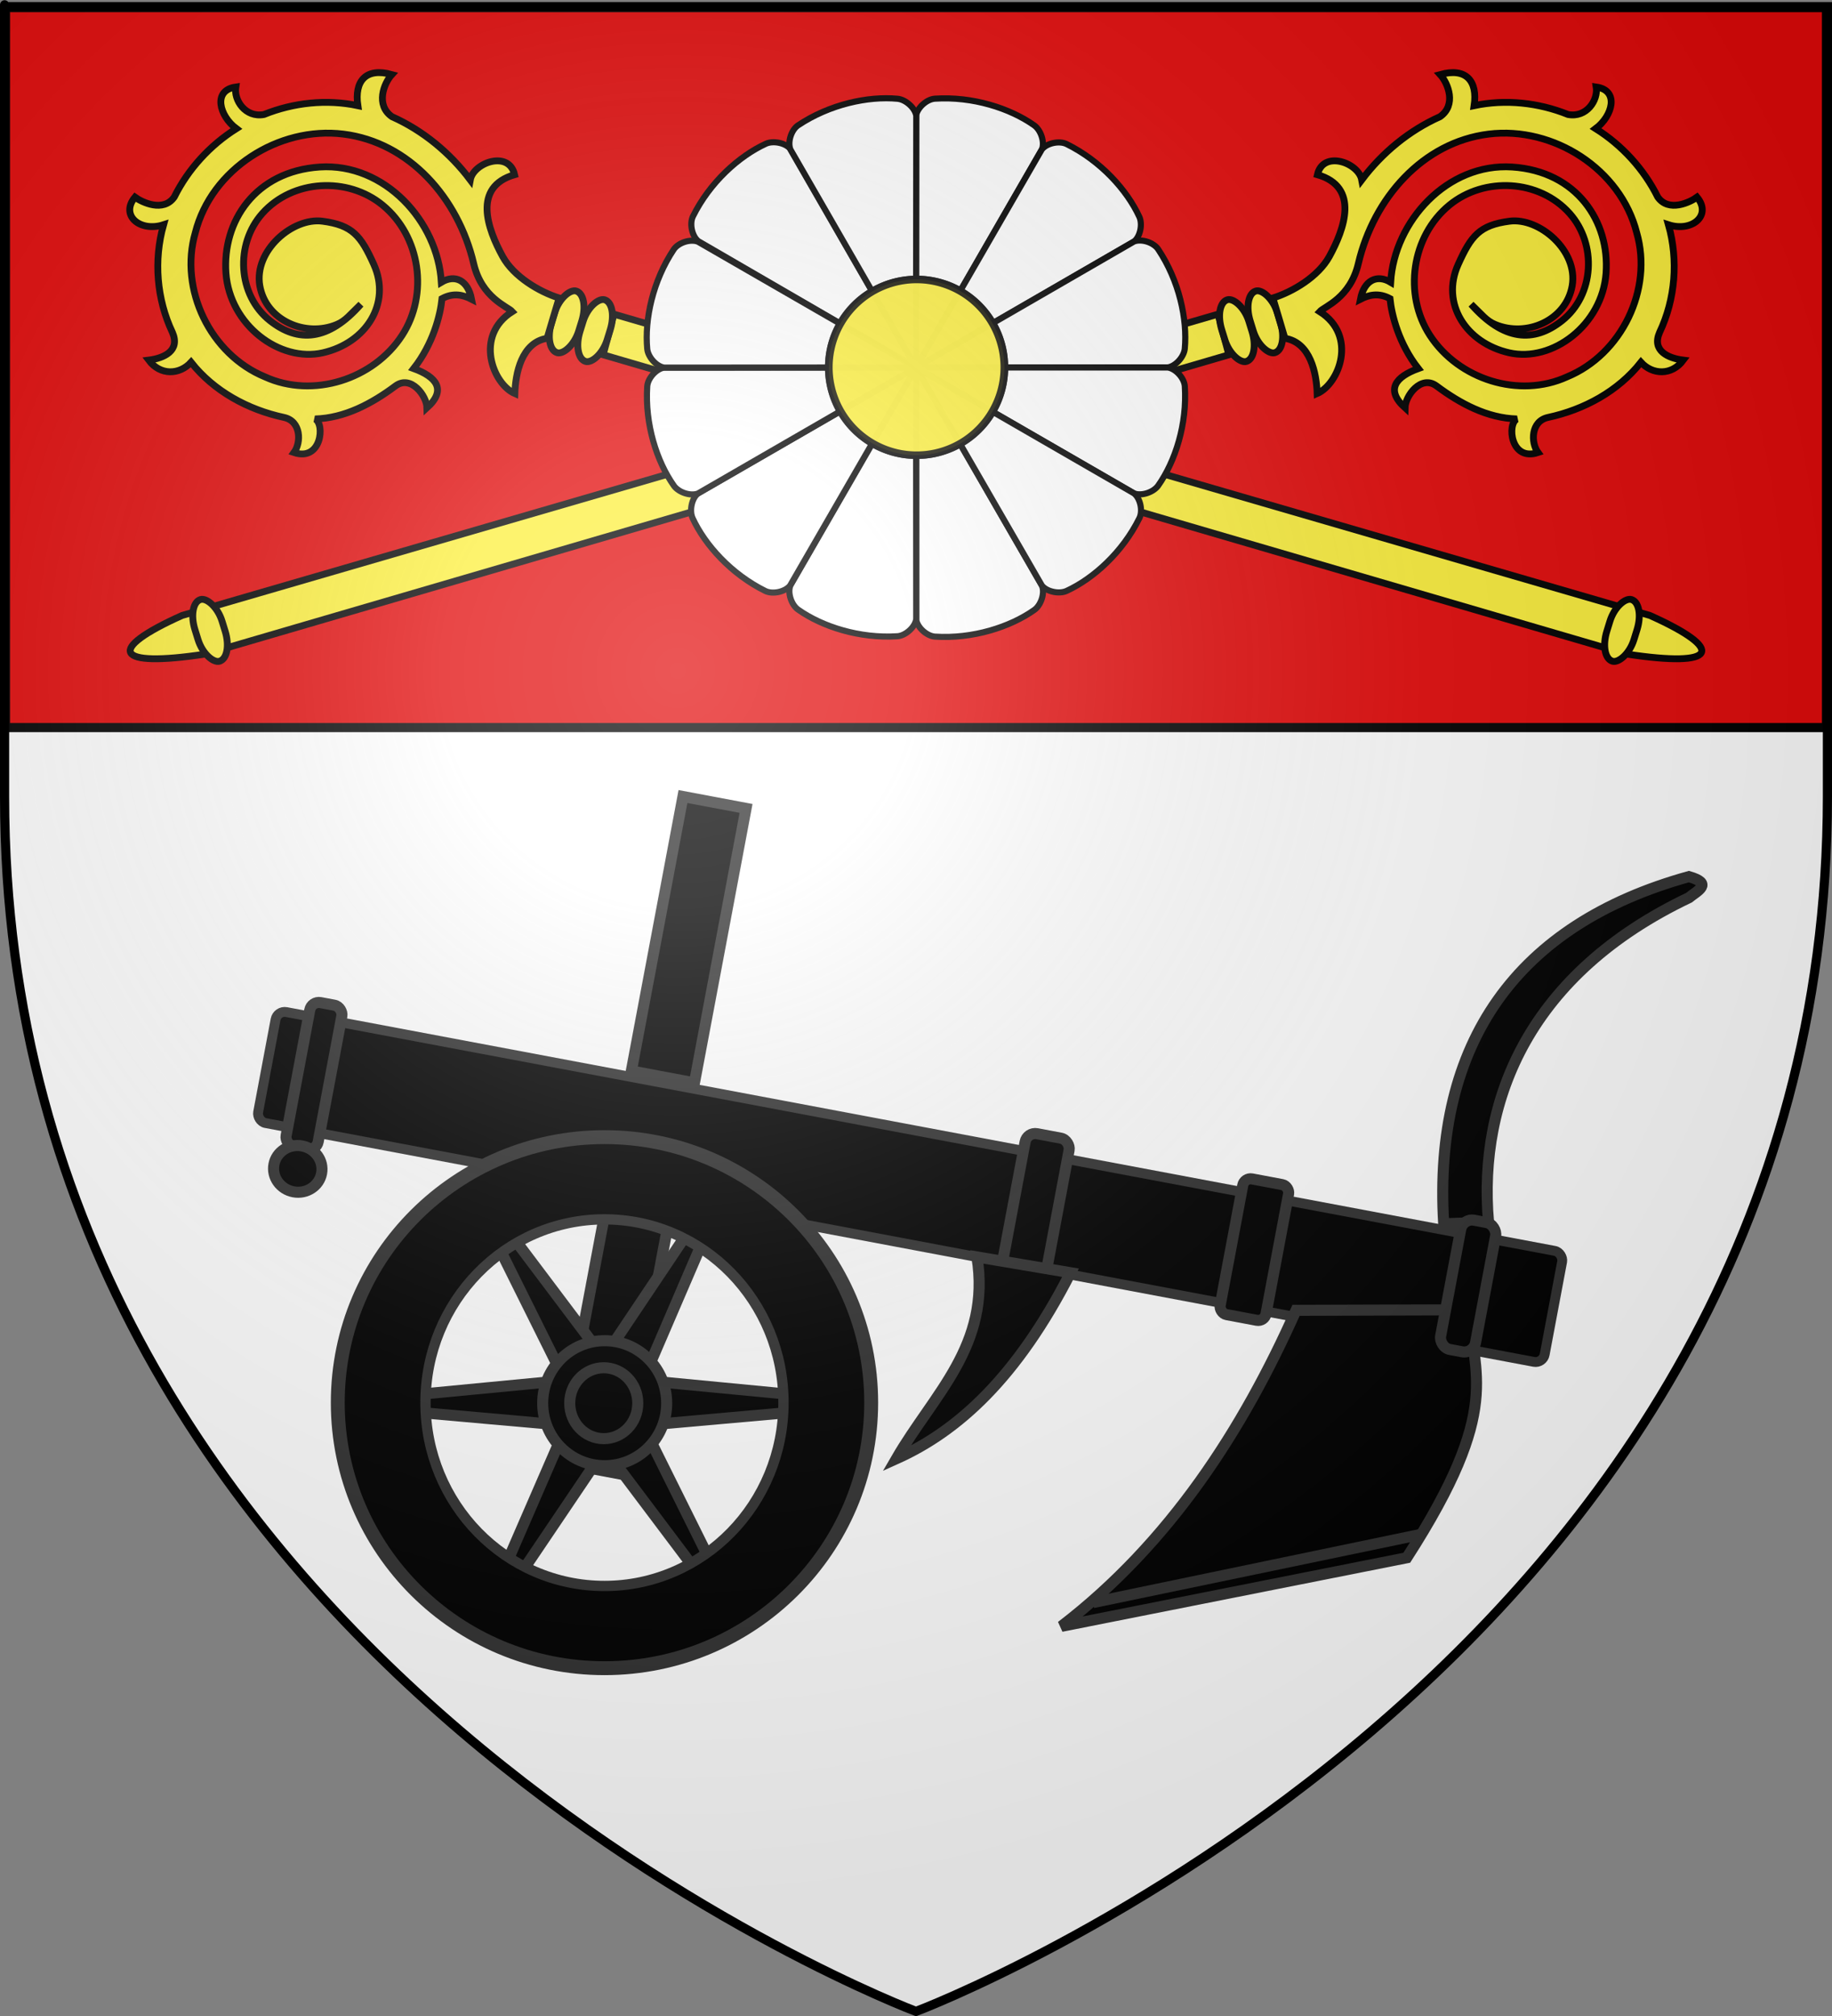 <?xml version="1.0" encoding="UTF-8" standalone="no"?>
<svg
   xmlns:dc="http://purl.org/dc/elements/1.1/"
   xmlns:cc="http://web.resource.org/cc/"
   xmlns:rdf="http://www.w3.org/1999/02/22-rdf-syntax-ns#"
   xmlns:svg="http://www.w3.org/2000/svg"
   xmlns="http://www.w3.org/2000/svg"
   xmlns:xlink="http://www.w3.org/1999/xlink"
   xmlns:sodipodi="http://sodipodi.sourceforge.net/DTD/sodipodi-0.dtd"
   xmlns:inkscape="http://www.inkscape.org/namespaces/inkscape"
   height="660"
   width="600"
   version="1.0"
   id="svg2"
   sodipodi:version="0.32"
   inkscape:version="0.44.1"
   sodipodi:docname="Gommersdorf (68).svg"
   sodipodi:docbase="C:\Documents and Settings\Propriétaire\Mes documents\image blason\Blason du 68 à envoyer"
   inkscape:export-filename="/Users/olivier/Desktop/Blason Rouge/Blason_Vide_3D.png"
   inkscape:export-xdpi="144"
   inkscape:export-ydpi="144">
  <rect width="100%" height="100%" fill="#808080" stroke="none"/>
  <sodipodi:namedview
     inkscape:window-height="712"
     inkscape:window-width="1024"
     inkscape:pageshadow="2"
     inkscape:pageopacity="0.0"
     guidetolerance="10.0"
     gridtolerance="10.0"
     objecttolerance="10.0"
     borderopacity="1.0"
     bordercolor="#666666"
     pagecolor="#ffffff"
     id="base"
     showgrid="false"
     height="660px"
     inkscape:zoom="0.89095454"
     inkscape:cx="311.30202"
     inkscape:cy="389.78268"
     inkscape:window-x="-4"
     inkscape:window-y="-4"
     inkscape:current-layer="layer2"
     showguides="true"
     inkscape:guide-bbox="true" />
  <desc
     id="desc4">Flag of Canton of Valais (Wallis)</desc>
  <defs
     id="defs6">
    <linearGradient
       id="linearGradient2893">
      <stop
         style="stop-color:white;stop-opacity:0.314;"
         offset="0"
         id="stop2895" />
      <stop
         id="stop2897"
         offset="0.19"
         style="stop-color:white;stop-opacity:0.251;" />
      <stop
         style="stop-color:#6b6b6b;stop-opacity:0.125;"
         offset="0.6"
         id="stop2901" />
      <stop
         style="stop-color:black;stop-opacity:0.125;"
         offset="1"
         id="stop2899" />
    </linearGradient>
    <linearGradient
       id="linearGradient2885">
      <stop
         id="stop2887"
         offset="0"
         style="stop-color:white;stop-opacity:1;" />
      <stop
         style="stop-color:white;stop-opacity:1;"
         offset="0.229"
         id="stop2891" />
      <stop
         id="stop2889"
         offset="1"
         style="stop-color:black;stop-opacity:1;" />
    </linearGradient>
    <linearGradient
       id="linearGradient2955">
      <stop
         id="stop2867"
         offset="0"
         style="stop-color:#fd0000;stop-opacity:1;" />
      <stop
         style="stop-color:#e77275;stop-opacity:0.659;"
         offset="0.5"
         id="stop2873" />
      <stop
         style="stop-color:black;stop-opacity:0.323;"
         offset="1"
         id="stop2959" />
    </linearGradient>
    <radialGradient
       inkscape:collect="always"
       xlink:href="#linearGradient2955"
       id="radialGradient2961"
       cx="225.524"
       cy="218.901"
       fx="225.524"
       fy="218.901"
       r="300"
       gradientTransform="matrix(-4.167939e-4,2.183,-1.884,-3.599562e-4,615.597,-289.121)"
       gradientUnits="userSpaceOnUse" />
    <polygon
       id="star"
       transform="scale(53,53)"
       points="0,-1 0.588,0.809 -0.951,-0.309 0.951,-0.309 -0.588,0.809 0,-1 " />
    <clipPath
       id="clip">
      <path
         d="M 0,-200 L 0,600 L 300,600 L 300,-200 L 0,-200 z "
         id="path10" />
    </clipPath>
    <radialGradient
       inkscape:collect="always"
       xlink:href="#linearGradient2955"
       id="radialGradient1911"
       gradientUnits="userSpaceOnUse"
       gradientTransform="matrix(-4.167939e-4,2.183,-1.884,-3.599562e-4,615.597,-289.121)"
       cx="225.524"
       cy="218.901"
       fx="225.524"
       fy="218.901"
       r="300" />
    <radialGradient
       inkscape:collect="always"
       xlink:href="#linearGradient2955"
       id="radialGradient2865"
       gradientUnits="userSpaceOnUse"
       gradientTransform="matrix(0,1.749,-1.593,-1.049767e-7,551.788,-191.29)"
       cx="225.524"
       cy="218.901"
       fx="225.524"
       fy="218.901"
       r="300" />
    <radialGradient
       inkscape:collect="always"
       xlink:href="#linearGradient2955"
       id="radialGradient2871"
       gradientUnits="userSpaceOnUse"
       gradientTransform="matrix(0,1.386,-1.323,-5.741131e-8,-158.082,-109.541)"
       cx="225.524"
       cy="218.901"
       fx="225.524"
       fy="218.901"
       r="300" />
    <radialGradient
       inkscape:collect="always"
       xlink:href="#linearGradient2893"
       id="radialGradient3163"
       gradientUnits="userSpaceOnUse"
       gradientTransform="matrix(1.353,0,0,1.349,-77.629,-85.747)"
       cx="221.445"
       cy="226.331"
       fx="221.445"
       fy="226.331"
       r="300" />
    <style
       type="text/css"
       id="style8171">
   
    .str1 {stroke:#1F1A17}
    .str0 {stroke:#1F1A17}
    .fil5 {fill:none}
    .fil0 {fill:#0064A8}
    .fil4 {fill:#C2C1C1}
    .fil3 {fill:#DA251D}
    .fil1 {fill:#FFF500}
    .fil2 {fill:#FFFFFF}
   
  </style>
    <style
       type="text/css"
       id="style561">.fil1 {fill:#00923F}
    .fil0 {fill:#1F1A17}
    .fil4 {fill:#C2C1C1}
    .fil3 {fill:#DA251D}
    .fil2 {fill:white}
    .fil5 {fill:#FACF00}</style>
    <radialGradient
       r="300"
       fy="218.901"
       fx="225.524"
       cy="218.901"
       cx="225.524"
       gradientTransform="matrix(0,1.386,-1.323,-5.741131e-8,-158.082,-109.541)"
       gradientUnits="userSpaceOnUse"
       id="radialGradient11381"
       xlink:href="#linearGradient2955"
       inkscape:collect="always" />
    <radialGradient
       r="300"
       fy="218.901"
       fx="225.524"
       cy="218.901"
       cx="225.524"
       gradientTransform="matrix(0,1.749,-1.593,-1.049767e-7,551.788,-191.29)"
       gradientUnits="userSpaceOnUse"
       id="radialGradient11379"
       xlink:href="#linearGradient2955"
       inkscape:collect="always" />
    <radialGradient
       r="300"
       fy="218.901"
       fx="225.524"
       cy="218.901"
       cx="225.524"
       gradientTransform="matrix(-4.167939e-4,2.183,-1.884,-3.599562e-4,615.597,-289.121)"
       gradientUnits="userSpaceOnUse"
       id="radialGradient11377"
       xlink:href="#linearGradient2955"
       inkscape:collect="always" />
    <clipPath
       id="clipPath11373">
      <path
         id="path11375"
         d="M 0,-200 L 0,600 L 300,600 L 300,-200 L 0,-200 z " />
    </clipPath>
    <polygon
       points="0,-1 0.588,0.809 -0.951,-0.309 0.951,-0.309 -0.588,0.809 0,-1 "
       transform="scale(53,53)"
       id="polygon11371" />
    <radialGradient
       gradientUnits="userSpaceOnUse"
       gradientTransform="matrix(-4.167939e-4,2.183,-1.884,-3.599562e-4,615.597,-289.121)"
       r="300"
       fy="218.901"
       fx="225.524"
       cy="218.901"
       cx="225.524"
       id="radialGradient11369"
       xlink:href="#linearGradient2955"
       inkscape:collect="always" />
    <linearGradient
       id="linearGradient11361">
      <stop
         style="stop-color:#fd0000;stop-opacity:1;"
         offset="0"
         id="stop11363" />
      <stop
         id="stop11365"
         offset="0.5"
         style="stop-color:#e77275;stop-opacity:0.659;" />
      <stop
         id="stop11367"
         offset="1"
         style="stop-color:black;stop-opacity:0.323;" />
    </linearGradient>
    <linearGradient
       id="linearGradient11353">
      <stop
         style="stop-color:white;stop-opacity:1;"
         offset="0"
         id="stop11355" />
      <stop
         id="stop11357"
         offset="0.229"
         style="stop-color:white;stop-opacity:1;" />
      <stop
         style="stop-color:black;stop-opacity:1;"
         offset="1"
         id="stop11359" />
    </linearGradient>
    <linearGradient
       id="linearGradient11343">
      <stop
         id="stop11345"
         offset="0"
         style="stop-color:white;stop-opacity:0.314;" />
      <stop
         style="stop-color:white;stop-opacity:0.251;"
         offset="0.19"
         id="stop11347" />
      <stop
         id="stop11349"
         offset="0.6"
         style="stop-color:#6b6b6b;stop-opacity:0.125;" />
      <stop
         id="stop11351"
         offset="1"
         style="stop-color:black;stop-opacity:0.125;" />
    </linearGradient>
  </defs>
  <g
     inkscape:groupmode="layer"
     id="layer3"
     inkscape:label="Fond écu"
     style="display:inline">
    <path
       id="path2855"
       style="fill:white;fill-opacity:1;fill-rule:evenodd;stroke:none;stroke-width:1px;stroke-linecap:butt;stroke-linejoin:miter;stroke-opacity:1"
       d="M 300,658.5 C 300,658.5 598.5,546.18 598.5,260.728 C 598.5,-24.723 598.5,2.176 598.5,2.176 L 1.5,2.176 L 1.5,260.728 C 1.5,546.18 300,658.5 300,658.5 z "
       sodipodi:nodetypes="cccccc" />
    <path
       style="opacity:1;fill:#e20909;fill-opacity:1;stroke:black;stroke-width:3;stroke-miterlimit:4;stroke-dasharray:none;stroke-opacity:1"
       d="M 1.798,2.485 L 1.798,238.202 L 598.202,238.202 C 598.202,144.891 598.202,2.485 598.202,2.485 L 1.798,2.485 z "
       id="rect3182" />
    <g
       id="g6345"
       transform="matrix(0.385,0,0,0.385,266.651,-301.103)"
       style="fill:white;fill-opacity:1;stroke:black;stroke-width:1.818;stroke-miterlimit:4;stroke-dasharray:none;stroke-opacity:1" />
    <g
       id="g10360">
      <rect
         transform="matrix(0.983,0.185,-0.185,0.983,0,0)"
         inkscape:transform-center-y="-125.69233"
         inkscape:transform-center-x="234.24919"
         id="rect3393"
         style="fill:black;fill-opacity:1;stroke:#313131;stroke-width:3.627;stroke-miterlimit:4;stroke-dasharray:none;stroke-opacity:1"
         y="214.843"
         x="267.981"
         ry="0"
         height="91.398"
         width="21.022" />
      <rect
         transform="matrix(0.983,0.185,-0.185,0.983,0,0)"
         inkscape:transform-center-x="161.74929"
         inkscape:transform-center-y="-44.755476"
         id="rect3395"
         style="fill:black;fill-opacity:1;stroke:#313131;stroke-width:3.222;stroke-miterlimit:4;stroke-dasharray:none;stroke-opacity:1"
         y="308.19"
         x="150.387"
         ry="3.03"
         height="36.964"
         width="428.649"
         rx="3.03" />
      <path
         id="path3357"
         style="fill:black;fill-opacity:1;fill-rule:evenodd;stroke:#313131;stroke-width:3.627;stroke-linecap:butt;stroke-linejoin:miter;stroke-miterlimit:4;stroke-dasharray:none;stroke-opacity:1"
         d="M 424.465,428.977 C 407.167,467.856 383.295,505.043 347.609,532.43 L 460.734,509.977 C 492.68,460.356 481.944,450.316 481.459,428.802 L 424.465,428.977 z " />
      <path
         id="path3359"
         style="fill:black;fill-opacity:1;fill-rule:evenodd;stroke:#313131;stroke-width:3.627;stroke-linecap:butt;stroke-linejoin:miter;stroke-miterlimit:4;stroke-dasharray:none;stroke-opacity:1"
         d="M 357.972,524.658 L 465.915,502.206" />
      <path
         id="path3361"
         style="fill:black;fill-opacity:1;fill-rule:evenodd;stroke:#313131;stroke-width:3.627;stroke-linecap:butt;stroke-linejoin:miter;stroke-miterlimit:4;stroke-dasharray:none;stroke-opacity:1"
         d="M 487.503,400.107 C 483.977,359.343 501.42,318.545 553.133,293.893 C 555.963,291.59 561.151,289.287 553.133,286.984 C 496.872,302.566 469.214,341.314 472.823,400.647 L 487.503,400.107 z " />
      <rect
         transform="matrix(0.983,0.185,-0.185,0.983,0,0)"
         inkscape:transform-center-y="-12.339324"
         inkscape:transform-center-x="-20.958083"
         id="rect3363"
         style="fill:black;fill-opacity:1;stroke:#313131;stroke-width:3.627;stroke-miterlimit:4;stroke-dasharray:none;stroke-opacity:1"
         y="303.212"
         x="544.446"
         ry="3.759"
         height="43.047"
         width="11.632"
         rx="3.759" />
      <rect
         transform="matrix(0.983,0.185,-0.185,0.983,0,0)"
         inkscape:transform-center-y="-39.549599"
         inkscape:transform-center-x="120.40107"
         id="rect3367"
         style="fill:black;fill-opacity:1;stroke:#313131;stroke-width:3.627;stroke-miterlimit:4;stroke-dasharray:none;stroke-opacity:1"
         y="301.853"
         x="398.981"
         ry="3.352"
         height="44.575"
         width="14.655"
         rx="3.352" />
      <rect
         transform="matrix(0.983,0.185,-0.185,0.983,0,0)"
         inkscape:transform-center-y="-81.117439"
         inkscape:transform-center-x="356.94453"
         id="rect3369"
         style="fill:black;fill-opacity:1;stroke:#313131;stroke-width:3.627;stroke-miterlimit:4;stroke-dasharray:none;stroke-opacity:1"
         y="303.075"
         x="160.815"
         ry="3.03"
         height="47.933"
         width="10.686"
         rx="3.03" />
      <path
         inkscape:transform-center-y="-50.578519"
         inkscape:transform-center-x="362.22606"
         id="path3371"
         style="fill:black;fill-opacity:1;stroke:#313131;stroke-width:3.627;stroke-miterlimit:4;stroke-dasharray:none;stroke-opacity:1"
         d="M 105.321,384.139 C 104.544,388.284 100.418,390.988 96.108,390.176 C 91.797,389.365 88.936,385.346 89.719,381.202 C 90.497,377.057 94.623,374.353 98.933,375.165 C 103.243,375.976 106.104,379.995 105.321,384.139 L 105.321,384.139 z " />
      <path
         inkscape:transform-center-y="11.273116"
         inkscape:transform-center-x="137.65032"
         id="path3391"
         style="fill:black;fill-opacity:1;fill-rule:evenodd;stroke:#313131;stroke-width:3.627;stroke-linecap:butt;stroke-linejoin:miter;stroke-miterlimit:4;stroke-dasharray:none;stroke-opacity:1"
         d="M 319.963,411.499 L 350.611,416.667 C 333.085,450.976 313.779,468.476 293.582,477.546 C 305.882,456.282 324.589,440.546 319.963,411.499 z " />
      <rect
         transform="matrix(0.983,0.185,-0.185,0.983,0,0)"
         inkscape:transform-center-y="-24.25305"
         inkscape:transform-center-x="49.03016"
         id="rect3365"
         style="fill:black;fill-opacity:1;stroke:#313131;stroke-width:3.627;stroke-miterlimit:4;stroke-dasharray:none;stroke-opacity:1"
         y="303.38"
         x="471.645"
         ry="2.597"
         height="45.186"
         width="15.265"
         rx="2.597" />
      <rect
         transform="matrix(0.983,0.185,-0.185,0.983,0,0)"
         inkscape:transform-center-y="-125.69233"
         inkscape:transform-center-x="234.24919"
         id="rect9471"
         style="fill:black;fill-opacity:1;stroke:#313131;stroke-width:3.627;stroke-miterlimit:4;stroke-dasharray:none;stroke-opacity:1;display:inline"
         y="345.147"
         x="268.082"
         ry="0"
         height="91.398"
         width="21.022" />
      <g
         id="g8497"
         transform="translate(340.474,34.204)"
         style="stroke:#313131;stroke-opacity:1">
        <g
           transform="translate(-29.494,31.208)"
           style="fill:black"
           id="g8487">
          <path
             id="path3387"
             style="fill:black;fill-rule:evenodd;stroke:#313131;stroke-width:3.627;stroke-linecap:butt;stroke-linejoin:miter;stroke-miterlimit:4;stroke-dasharray:none;stroke-opacity:1"
             d="M -173.752,391.078 L -131.314,387.014 L -131.314,400.753 L -173.744,396.99 L -173.752,391.078 z "
             sodipodi:nodetypes="ccccc" />
          <path
             id="path4937"
             style="fill:black;fill-rule:evenodd;stroke:#313131;stroke-width:3.627;stroke-linecap:butt;stroke-linejoin:miter;stroke-miterlimit:4;stroke-dasharray:none;stroke-opacity:1;display:inline"
             d="M -52.261,391.078 L -94.699,387.014 L -94.699,400.753 L -52.268,396.99 L -52.261,391.078 z "
             sodipodi:nodetypes="ccccc" />
          <path
             id="path4939"
             style="fill:black;fill-rule:evenodd;stroke:#313131;stroke-width:3.627;stroke-linecap:butt;stroke-linejoin:miter;stroke-miterlimit:4;stroke-dasharray:none;stroke-opacity:1;display:inline"
             d="M -81.242,341.944 L -98.092,381.105 L -110.137,374.496 L -86.429,339.107 L -81.242,341.944 z "
             sodipodi:nodetypes="ccccc"
             inkscape:transform-center-y="-22.829376"
             inkscape:transform-center-x="-1.8430697" />
          <path
             id="path5826"
             style="fill:black;fill-rule:evenodd;stroke:#313131;stroke-width:3.627;stroke-linecap:butt;stroke-linejoin:miter;stroke-miterlimit:4;stroke-dasharray:none;stroke-opacity:1;display:inline"
             d="M -144.736,445.622 L -127.748,406.521 L -115.726,413.172 L -139.559,448.478 L -144.736,445.622 z "
             sodipodi:nodetypes="ccccc"
             inkscape:transform-center-y="22.800011"
             inkscape:transform-center-x="1.8722386" />
          <path
             id="path7598"
             style="fill:black;fill-rule:evenodd;stroke:#313131;stroke-width:3.627;stroke-linecap:butt;stroke-linejoin:miter;stroke-miterlimit:4;stroke-dasharray:none;stroke-opacity:1;display:inline"
             d="M -147.127,343.886 L -128.152,382.063 L -116.488,374.803 L -142.103,340.769 L -147.127,343.886 z "
             sodipodi:nodetypes="ccccc"
             inkscape:transform-center-y="-22.497721"
             inkscape:transform-center-x="3.1392636" />
          <path
             id="path7600"
             style="fill:black;fill-rule:evenodd;stroke:#313131;stroke-width:3.627;stroke-linecap:butt;stroke-linejoin:miter;stroke-miterlimit:4;stroke-dasharray:none;stroke-opacity:1;display:inline"
             d="M -79.014,444.29 L -97.988,406.114 L -109.653,413.373 L -84.037,447.408 L -79.014,444.29 z "
             sodipodi:nodetypes="ccccc"
             inkscape:transform-center-y="22.497719"
             inkscape:transform-center-x="-3.1392599" />
          <path
             id="path3375"
             style="fill:black;fill-opacity:1;stroke:#313131;stroke-width:3.627;stroke-miterlimit:4;stroke-dasharray:none;stroke-opacity:1"
             d="M -92.635,393.969 C -92.629,405.27 -101.721,414.434 -112.938,414.434 C -124.155,414.434 -133.246,405.27 -133.241,393.969 C -133.246,382.667 -124.155,373.503 -112.938,373.503 C -101.721,373.503 -92.629,382.667 -92.635,393.969 z " />
          <path
             id="path3373"
             style="fill:black;fill-opacity:1;stroke:#313131;stroke-width:3.627;stroke-miterlimit:4;stroke-dasharray:none;stroke-opacity:1"
             d="M -102.099,393.969 C -102.096,400.379 -107.086,405.578 -113.243,405.578 C -119.4,405.578 -124.391,400.379 -124.387,393.969 C -124.391,387.558 -119.4,382.36 -113.243,382.36 C -107.086,382.36 -102.096,387.558 -102.099,393.969 L -102.099,393.969 z " />
        </g>
        <path
           d="M -69.842,425 C -69.842,465.633 -102.372,498.572 -142.5,498.572 C -182.628,498.572 -215.158,465.633 -215.158,425 C -215.158,384.367 -182.628,351.428 -142.5,351.428 C -102.372,351.428 -69.842,384.367 -69.842,425 L -69.842,425 z "
           style="fill:none;fill-opacity:1;stroke:black;stroke-width:27.842;stroke-miterlimit:4;stroke-dasharray:none;stroke-opacity:1"
           id="path3399" />
        <path
           d="M -55.149,425 C -55.149,473.009 -94.257,511.929 -142.5,511.929 C -190.743,511.929 -229.851,473.009 -229.851,425 C -229.851,376.991 -190.743,338.071 -142.5,338.071 C -94.257,338.071 -55.149,376.991 -55.149,425 L -55.149,425 z "
           style="fill:none;fill-opacity:1;stroke:#313131;stroke-width:4.55;stroke-miterlimit:4;stroke-dasharray:none;stroke-opacity:1"
           id="path3475" />
        <path
           d="M -83.879,425 C -83.868,458.141 -110.117,485.013 -142.5,485.013 C -174.883,485.013 -201.132,458.141 -201.121,425 C -201.132,391.859 -174.883,364.987 -142.5,364.987 C -110.117,364.987 -83.868,391.859 -83.879,425 L -83.879,425 z "
           style="fill:none;fill-opacity:1;stroke:#313131;stroke-width:3.374;stroke-miterlimit:4;stroke-dasharray:none;stroke-opacity:1"
           id="path3397" />
      </g>
    </g>
    <g
       transform="matrix(-0.222,0.759,0.759,0.222,-16.24,-263.41)"
       id="g11429"
       inkscape:transform-center-x="259.3675"
       inkscape:transform-center-y="-94.835697">
      <g
         id="g4590"
         transform="matrix(-1,0,0,1,725.392,101.015)">
        <path
           id="path2509"
           style="fill:#fcef3c;fill-opacity:1;fill-rule:evenodd;stroke:black;stroke-width:2.835;stroke-linecap:butt;stroke-linejoin:miter;stroke-miterlimit:4;stroke-dasharray:none;stroke-opacity:1"
           d="M 340.677,734.671 L 340.613,293.193 L 358.007,292.78 L 358.737,739.563 C 354.032,773.867 345.771,772.906 340.677,734.671 z " />
        <rect
           id="rect2511"
           style="fill:#fcef3c;fill-opacity:1;stroke:black;stroke-width:2.835;stroke-linecap:round;stroke-linejoin:round;stroke-miterlimit:4;stroke-dasharray:none;stroke-opacity:1"
           transform="matrix(1,1.594817e-2,-1.338914e-2,1,0,0)"
           y="275.676"
           x="339.695"
           ry="11.187"
           rx="11.188"
           height="11.757"
           width="26.724" />
        <rect
           id="rect2513"
           style="fill:#fcef3c;fill-opacity:1;stroke:black;stroke-width:2.835;stroke-linecap:round;stroke-linejoin:round;stroke-miterlimit:4;stroke-dasharray:none;stroke-opacity:1"
           transform="matrix(1,1.594817e-2,-1.338914e-2,1,0,0)"
           y="263.349"
           x="339.695"
           ry="11.187"
           rx="11.188"
           height="11.757"
           width="26.724" />
        <g
           id="g2768"
           style="fill:#fcef3c"
           transform="matrix(0.719,-0.693,0.695,0.721,145.969,-237.93)">
          <path
             id="path1576"
             style="fill:#fcef3c;fill-opacity:1;fill-rule:evenodd;stroke:black;stroke-width:2.835;stroke-linecap:butt;stroke-linejoin:miter;stroke-miterlimit:4;stroke-dasharray:none;stroke-opacity:1"
             d="M -152.227,364.335 C -167.231,367.131 -180.589,376.07 -190.366,387.796 C -195,393.353 -202.904,389.401 -205.191,384.73 C -213.885,393.065 -200.562,401.68 -196.889,398.868 C -202.323,409.909 -202.192,422.632 -200.272,434.639 C -199.005,442.568 -209.922,444.232 -214.358,442.019 C -211.545,452.907 -204.655,451.319 -197.377,444.69 C -192.027,456.542 -182.986,464.627 -177.147,468.483 C -177.089,473.843 -179.848,476.935 -183.058,479.199 C -175.302,481.51 -170.632,477.924 -171.003,471.378 C -147.889,481.771 -116.188,473.462 -105.3,448.952 C -94.412,424.442 -106.571,402.709 -126.244,394.197 C -145.918,385.685 -169.366,396.656 -174.105,414.426 C -178.844,432.197 -169.149,449.004 -151.51,450.051 C -138.44,450.827 -132.936,449.764 -125.722,439.55 C -118.508,429.335 -123.349,408.703 -137.324,404.207 C -151.298,399.712 -165.217,411.033 -166.399,425.018 C -166.735,428.988 -165.328,431.667 -163.614,437.657 C -170.908,418.715 -165.731,407.288 -152.22,401.257 C -136.468,394.226 -117.283,403.101 -111.282,419.022 C -104.624,436.684 -114.147,457.357 -131.361,464.645 C -150.122,472.586 -173.029,464.413 -182.946,446.821 C -193.645,427.84 -189.055,401.958 -171.812,388.616 C -153.093,372.946 -123.138,373.842 -105.465,390.739 C -85.231,408.783 -82.309,441.665 -97.731,463.877 C -113.406,486.454 -143.35,493.727 -170.366,486.796 C -184.597,483.145 -192.679,491.009 -195.43,491.721 C -196.968,473.098 -218.327,470.753 -226.022,476.952 C -218.765,481.041 -208.513,489.189 -211.942,499.374 C -207.007,504.193 -203.005,507.964 -199.459,511.5 C -193.397,505.46 -182.913,498.967 -173.339,498.779 C -160.406,498.526 -141.928,500.95 -145.6,518.84 C -135.393,521.512 -133.264,506.066 -138.991,501.608 C -125.139,499.343 -111.754,493.758 -100.71,485.046 C -93.264,481.185 -86.895,488.407 -85.2,493.078 C -77.582,484.986 -80.252,478.084 -90.092,474.664 C -81.658,464.491 -76.582,451.694 -75.272,438.577 C -72.963,431.073 -64.161,430.224 -59.745,433.515 C -56.482,424.349 -67.19,421.938 -75.147,425.733 C -76.168,412.887 -80.724,400.322 -88.304,389.889 C -91.962,382.927 -84.041,377.033 -80.803,375.445 C -84.591,366.433 -94.701,370.53 -96.429,380.639 C -107.512,370.172 -122.411,363.84 -137.647,363.233 C -145.993,362.654 -145.511,355.146 -143.297,349.229 C -151.216,350.475 -154.665,357.653 -152.227,364.335 z " />
        </g>
        <rect
           id="rect4588"
           style="fill:#fcef3c;fill-opacity:1;stroke:black;stroke-width:2.835;stroke-linecap:round;stroke-linejoin:round;stroke-miterlimit:4;stroke-dasharray:none;stroke-opacity:1"
           transform="matrix(1,1.594817e-2,-1.338914e-2,1,0,0)"
           y="718.58"
           x="345.897"
           ry="11.187"
           rx="11.188"
           height="11.757"
           width="26.724" />
      </g>
    </g>
    <g
       style="display:inline"
       transform="matrix(0.222,0.759,-0.759,0.222,616.24,-263.41)"
       id="g11438"
       inkscape:transform-center-x="-259.3675"
       inkscape:transform-center-y="-94.835611">
      <g
         id="g11440"
         transform="matrix(-1,0,0,1,725.392,101.015)">
        <path
           id="path11442"
           style="fill:#fcef3c;fill-opacity:1;fill-rule:evenodd;stroke:black;stroke-width:2.835;stroke-linecap:butt;stroke-linejoin:miter;stroke-miterlimit:4;stroke-dasharray:none;stroke-opacity:1"
           d="M 340.677,734.671 L 340.613,293.193 L 358.007,292.78 L 358.737,739.563 C 354.032,773.867 345.771,772.906 340.677,734.671 z " />
        <rect
           id="rect11444"
           style="fill:#fcef3c;fill-opacity:1;stroke:black;stroke-width:2.835;stroke-linecap:round;stroke-linejoin:round;stroke-miterlimit:4;stroke-dasharray:none;stroke-opacity:1"
           transform="matrix(1,1.594817e-2,-1.338914e-2,1,0,0)"
           y="275.676"
           x="339.695"
           ry="11.187"
           rx="11.188"
           height="11.757"
           width="26.724" />
        <rect
           id="rect11446"
           style="fill:#fcef3c;fill-opacity:1;stroke:black;stroke-width:2.835;stroke-linecap:round;stroke-linejoin:round;stroke-miterlimit:4;stroke-dasharray:none;stroke-opacity:1"
           transform="matrix(1,1.594817e-2,-1.338914e-2,1,0,0)"
           y="263.349"
           x="339.695"
           ry="11.187"
           rx="11.188"
           height="11.757"
           width="26.724" />
        <g
           id="g11448"
           style="fill:#fcef3c"
           transform="matrix(0.719,-0.693,0.695,0.721,145.969,-237.93)">
          <path
             id="path11450"
             style="fill:#fcef3c;fill-opacity:1;fill-rule:evenodd;stroke:black;stroke-width:2.835;stroke-linecap:butt;stroke-linejoin:miter;stroke-miterlimit:4;stroke-dasharray:none;stroke-opacity:1"
             d="M -152.227,364.335 C -167.231,367.131 -180.589,376.07 -190.366,387.796 C -195,393.353 -202.904,389.401 -205.191,384.73 C -213.885,393.065 -200.562,401.68 -196.889,398.868 C -202.323,409.909 -202.192,422.632 -200.272,434.639 C -199.005,442.568 -209.922,444.232 -214.358,442.019 C -211.545,452.907 -204.655,451.319 -197.377,444.69 C -192.027,456.542 -182.986,464.627 -177.147,468.483 C -177.089,473.843 -179.848,476.935 -183.058,479.199 C -175.302,481.51 -170.632,477.924 -171.003,471.378 C -147.889,481.771 -116.188,473.462 -105.3,448.952 C -94.412,424.442 -106.571,402.709 -126.244,394.197 C -145.918,385.685 -169.366,396.656 -174.105,414.426 C -178.844,432.197 -169.149,449.004 -151.51,450.051 C -138.44,450.827 -132.936,449.764 -125.722,439.55 C -118.508,429.335 -123.349,408.703 -137.324,404.207 C -151.298,399.712 -165.217,411.033 -166.399,425.018 C -166.735,428.988 -165.328,431.667 -163.614,437.657 C -170.908,418.715 -165.731,407.288 -152.22,401.257 C -136.468,394.226 -117.283,403.101 -111.282,419.022 C -104.624,436.684 -114.147,457.357 -131.361,464.645 C -150.122,472.586 -173.029,464.413 -182.946,446.821 C -193.645,427.84 -189.055,401.958 -171.812,388.616 C -153.093,372.946 -123.138,373.842 -105.465,390.739 C -85.231,408.783 -82.309,441.665 -97.731,463.877 C -113.406,486.454 -143.35,493.727 -170.366,486.796 C -184.597,483.145 -192.679,491.009 -195.43,491.721 C -196.968,473.098 -218.327,470.753 -226.022,476.952 C -218.765,481.041 -208.513,489.189 -211.942,499.374 C -207.007,504.193 -203.005,507.964 -199.459,511.5 C -193.397,505.46 -182.913,498.967 -173.339,498.779 C -160.406,498.526 -141.928,500.95 -145.6,518.84 C -135.393,521.512 -133.264,506.066 -138.991,501.608 C -125.139,499.343 -111.754,493.758 -100.71,485.046 C -93.264,481.185 -86.895,488.407 -85.2,493.078 C -77.582,484.986 -80.252,478.084 -90.092,474.664 C -81.658,464.491 -76.582,451.694 -75.272,438.577 C -72.963,431.073 -64.161,430.224 -59.745,433.515 C -56.482,424.349 -67.19,421.938 -75.147,425.733 C -76.168,412.887 -80.724,400.322 -88.304,389.889 C -91.962,382.927 -84.041,377.033 -80.803,375.445 C -84.591,366.433 -94.701,370.53 -96.429,380.639 C -107.512,370.172 -122.411,363.84 -137.647,363.233 C -145.993,362.654 -145.511,355.146 -143.297,349.229 C -151.216,350.475 -154.665,357.653 -152.227,364.335 z " />
        </g>
        <rect
           id="rect11452"
           style="fill:#fcef3c;fill-opacity:1;stroke:black;stroke-width:2.835;stroke-linecap:round;stroke-linejoin:round;stroke-miterlimit:4;stroke-dasharray:none;stroke-opacity:1"
           transform="matrix(1,1.594817e-2,-1.338914e-2,1,0,0)"
           y="718.58"
           x="345.897"
           ry="11.187"
           rx="11.188"
           height="11.757"
           width="26.724" />
      </g>
    </g>
    <g
       id="g20374"
       transform="translate(555.086,304.328)">
      <g
         style="fill:white"
         id="g20352">
        <path
           style="fill:white;fill-rule:evenodd;stroke:black;stroke-width:2;stroke-linecap:butt;stroke-linejoin:miter;stroke-miterlimit:4;stroke-dasharray:none;stroke-opacity:1"
           d="M -216.369,-263.285 C -224.294,-268.896 -236.559,-272.828 -248.902,-272.021 C -251.541,-271.849 -254.658,-269.098 -255.059,-266.434 L -255.059,-184.009 L -213.849,-255.382 C -212.865,-257.884 -214.233,-261.772 -216.369,-263.285 z "
           id="path13238"
           sodipodi:nodetypes="cscccs"
           inkscape:transform-center-x="-20.829685"
           inkscape:transform-center-y="-44.121084" />
        <path
           style="fill:white;fill-rule:evenodd;stroke:black;stroke-width:2;stroke-linecap:butt;stroke-linejoin:miter;stroke-miterlimit:4;stroke-dasharray:none;stroke-opacity:1;display:inline"
           d="M -304.252,-257.264 C -313.082,-253.224 -322.636,-244.587 -328.131,-233.505 C -329.306,-231.136 -328.49,-227.06 -326.387,-225.376 L -255.087,-184.022 L -296.151,-255.479 C -297.821,-257.585 -301.871,-258.353 -304.252,-257.264 z "
           id="path15020"
           sodipodi:nodetypes="cscccs"
           inkscape:transform-center-x="36.855499"
           inkscape:transform-center-y="-36.928967" />
        <path
           style="fill:white;fill-rule:evenodd;stroke:black;stroke-width:2;stroke-linecap:butt;stroke-linejoin:miter;stroke-miterlimit:4;stroke-dasharray:none;stroke-opacity:1;display:inline"
           d="M -261.13,-271.994 C -270.798,-272.899 -283.388,-270.182 -293.68,-263.321 C -295.881,-261.854 -297.207,-257.914 -296.225,-255.406 L -255.073,-183.989 L -255.001,-266.404 C -255.398,-269.063 -258.524,-271.75 -261.13,-271.994 z "
           id="path15022"
           sodipodi:nodetypes="cscccs"
           inkscape:transform-center-x="20.681342"
           inkscape:transform-center-y="-44.17219" />
        <path
           style="fill:white;fill-rule:evenodd;stroke:black;stroke-width:2;stroke-linecap:butt;stroke-linejoin:miter;stroke-miterlimit:4;stroke-dasharray:none;stroke-opacity:1;display:inline"
           d="M -181.939,-233.341 C -186,-242.162 -194.661,-251.695 -205.756,-257.163 C -208.128,-258.332 -212.202,-257.506 -213.881,-255.398 L -255.061,-183.998 L -183.704,-225.237 C -181.602,-226.912 -180.844,-230.964 -181.939,-233.341 z "
           id="path15024"
           sodipodi:nodetypes="cscccs"
           inkscape:transform-center-x="-36.895905"
           inkscape:transform-center-y="-36.871991" />
        <path
           style="fill:white;fill-rule:evenodd;stroke:black;stroke-width:2;stroke-linecap:butt;stroke-linejoin:miter;stroke-miterlimit:4;stroke-dasharray:none;stroke-opacity:1;display:inline"
           d="M -167.057,-190.184 C -166.164,-199.854 -168.897,-212.439 -175.771,-222.723 C -177.241,-224.922 -181.183,-226.244 -183.69,-225.258 L -255.055,-184.016 L -172.639,-184.048 C -169.981,-184.448 -167.298,-187.578 -167.057,-190.184 z "
           id="path15026"
           sodipodi:nodetypes="cscccs"
           inkscape:transform-center-x="-44.166036"
           inkscape:transform-center-y="-20.763662" />
        <path
           style="fill:white;fill-rule:evenodd;stroke:black;stroke-width:2;stroke-linecap:butt;stroke-linejoin:miter;stroke-miterlimit:4;stroke-dasharray:none;stroke-opacity:1;display:inline"
           d="M -216.334,-104.647 C -224.259,-99.036 -236.523,-95.105 -248.867,-95.911 C -251.506,-96.083 -254.622,-98.835 -255.023,-101.499 L -255.023,-183.923 L -213.814,-112.55 C -212.83,-110.049 -214.197,-106.16 -216.334,-104.647 z "
           id="path15028"
           sodipodi:nodetypes="cscccs"
           inkscape:transform-center-x="-20.829685"
           inkscape:transform-center-y="44.121082" />
        <path
           style="fill:white;fill-rule:evenodd;stroke:black;stroke-width:2;stroke-linecap:butt;stroke-linejoin:miter;stroke-miterlimit:4;stroke-dasharray:none;stroke-opacity:1;display:inline"
           d="M -175.781,-145.332 C -170.17,-153.258 -166.24,-165.523 -167.048,-177.866 C -167.221,-180.505 -169.973,-183.621 -172.637,-184.022 L -255.061,-184.012 L -183.683,-142.811 C -181.182,-141.828 -177.293,-143.195 -175.781,-145.332 z "
           id="path15030"
           sodipodi:nodetypes="cscccs"
           inkscape:transform-center-x="-44.121659"
           inkscape:transform-center-y="20.820331" />
        <path
           style="fill:white;fill-rule:evenodd;stroke:black;stroke-width:2;stroke-linecap:butt;stroke-linejoin:miter;stroke-miterlimit:4;stroke-dasharray:none;stroke-opacity:1;display:inline"
           d="M -205.758,-110.879 C -196.936,-114.938 -187.4,-123.594 -181.928,-134.688 C -180.758,-137.06 -181.583,-141.134 -183.69,-142.813 L -255.075,-184.018 L -213.862,-112.648 C -212.188,-110.545 -208.136,-109.785 -205.758,-110.879 z "
           id="path15032"
           sodipodi:nodetypes="cscccs"
           inkscape:transform-center-x="-36.863732"
           inkscape:transform-center-y="36.904146" />
        <path
           style="fill:white;fill-rule:evenodd;stroke:black;stroke-width:2;stroke-linecap:butt;stroke-linejoin:miter;stroke-miterlimit:4;stroke-dasharray:none;stroke-opacity:1;display:inline"
           d="M -293.708,-104.755 C -285.78,-99.147 -273.514,-95.222 -261.171,-96.035 C -258.532,-96.208 -255.417,-98.961 -255.017,-101.626 L -255.059,-184.05 L -296.232,-112.656 C -297.215,-110.154 -295.846,-106.266 -293.708,-104.755 z "
           id="path15034"
           sodipodi:nodetypes="cscccs"
           inkscape:transform-center-x="20.790603"
           inkscape:transform-center-y="44.123474" />
        <path
           style="fill:white;fill-rule:evenodd;stroke:black;stroke-width:2;stroke-linecap:butt;stroke-linejoin:miter;stroke-miterlimit:4;stroke-dasharray:none;stroke-opacity:1;display:inline"
           d="M -328.251,-134.7 C -324.196,-125.877 -315.542,-116.338 -304.451,-110.861 C -302.08,-109.69 -298.005,-110.514 -296.325,-112.62 L -255.093,-183.99 L -326.479,-142.803 C -328.583,-141.13 -329.344,-137.079 -328.251,-134.7 z "
           id="path15036"
           sodipodi:nodetypes="cscccs"
           inkscape:transform-center-x="36.912848"
           inkscape:transform-center-y="36.855005" />
        <path
           style="fill:white;fill-rule:evenodd;stroke:black;stroke-width:2;stroke-linecap:butt;stroke-linejoin:miter;stroke-miterlimit:4;stroke-dasharray:none;stroke-opacity:1;display:inline"
           d="M -334.369,-145.298 C -339.982,-153.223 -343.915,-165.487 -343.11,-177.83 C -342.938,-180.469 -340.187,-183.586 -337.524,-183.987 L -255.099,-184 L -326.466,-142.78 C -328.967,-141.795 -332.856,-143.162 -334.369,-145.298 z "
           id="path15038"
           sodipodi:nodetypes="cscccs"
           inkscape:transform-center-x="44.120368"
           inkscape:transform-center-y="20.835247" />
        <path
           style="fill:white;fill-rule:evenodd;stroke:black;stroke-width:2;stroke-linecap:butt;stroke-linejoin:miter;stroke-miterlimit:4;stroke-dasharray:none;stroke-opacity:1;display:inline"
           d="M -343.11,-190.109 C -344.012,-199.778 -341.292,-212.366 -334.427,-222.657 C -332.96,-224.857 -329.019,-226.182 -326.511,-225.199 L -255.107,-184.026 L -337.523,-183.979 C -340.181,-184.376 -342.867,-187.503 -343.11,-190.109 z "
           id="path15040"
           sodipodi:nodetypes="cscccs"
           inkscape:transform-center-x="44.1707"
           inkscape:transform-center-y="-20.705192" />
      </g>
      <g
         transform="matrix(1.2,0,0,1.2,292.305,98.53)"
         id="g20370">
        <path
           sodipodi:type="arc"
           style="opacity:0.9;color:black;fill:#fcef3c;fill-opacity:1;fill-rule:evenodd;stroke:black;stroke-width:2;stroke-linecap:butt;stroke-linejoin:miter;marker:none;marker-start:none;marker-mid:none;marker-end:none;stroke-miterlimit:4;stroke-dasharray:none;stroke-dashoffset:0;stroke-opacity:1;visibility:visible;display:inline;overflow:visible"
           id="path20366"
           sodipodi:cx="-457.14285"
           sodipodi:cy="-234.84128"
           sodipodi:rx="23.015873"
           sodipodi:ry="23.412699"
           d="M -434.127 -234.841 A 23.016 23.413 0 1 1  -480.159,-234.841 A 23.016 23.413 0 1 1  -434.127 -234.841 z"
           transform="matrix(1.041,0,0,1.024,19.886,4.978)" />
        <path
           transform="matrix(1.041,0,0,1.024,19.886,4.978)"
           d="M -434.127 -234.841 A 23.016 23.413 0 1 1  -480.159,-234.841 A 23.016 23.413 0 1 1  -434.127 -234.841 z"
           sodipodi:ry="23.412699"
           sodipodi:rx="23.015873"
           sodipodi:cy="-234.84128"
           sodipodi:cx="-457.14285"
           id="path20368"
           style="opacity:0.9;color:black;fill:#fcef3c;fill-opacity:1;fill-rule:evenodd;stroke:black;stroke-width:2;stroke-linecap:butt;stroke-linejoin:miter;marker:none;marker-start:none;marker-mid:none;marker-end:none;stroke-miterlimit:4;stroke-dasharray:none;stroke-dashoffset:0;stroke-opacity:1;visibility:visible;display:inline;overflow:visible"
           sodipodi:type="arc" />
      </g>
    </g>
  </g>
  <g
     inkscape:groupmode="layer"
     id="layer4"
     inkscape:label="Meubles"
     sodipodi:insensitive="true" />
  <g
     inkscape:groupmode="layer"
     id="layer2"
     inkscape:label="Reflet final"
     sodipodi:insensitive="true"
     style="display:inline">
    <path
       sodipodi:nodetypes="cccccc"
       d="M 300,658.5 C 300,658.5 598.5,546.18 598.5,260.728 C 598.5,-24.723 598.5,2.176 598.5,2.176 L 1.5,2.176 L 1.5,260.728 C 1.5,546.18 300,658.5 300,658.5 z "
       style="opacity:1;fill:url(#radialGradient3163);fill-opacity:1;fill-rule:evenodd;stroke:none;stroke-width:1px;stroke-linecap:butt;stroke-linejoin:miter;stroke-opacity:1"
       id="path2875"
       inkscape:export-xdpi="144"
       inkscape:export-ydpi="144" />
  </g>
  <g
     inkscape:groupmode="layer"
     id="layer1"
     inkscape:label="Contour final"
     sodipodi:insensitive="true">
    <path
       sodipodi:nodetypes="cccccc"
       d="M 300,658.5 C 300,658.5 1.5,546.18 1.5,260.728 C 1.5,-24.723 1.5,2.176 1.5,2.176 L 598.5,2.176 L 598.5,260.728 C 598.5,546.18 300,658.5 300,658.5 z "
       style="opacity:1;fill:none;fill-opacity:1;fill-rule:evenodd;stroke:#000000;stroke-width:3;stroke-linecap:butt;stroke-linejoin:miter;stroke-miterlimit:4;stroke-dasharray:none;stroke-opacity:1"
       id="path1411"
       inkscape:export-xdpi="144"
       inkscape:export-ydpi="144" />
  </g>
</svg>

